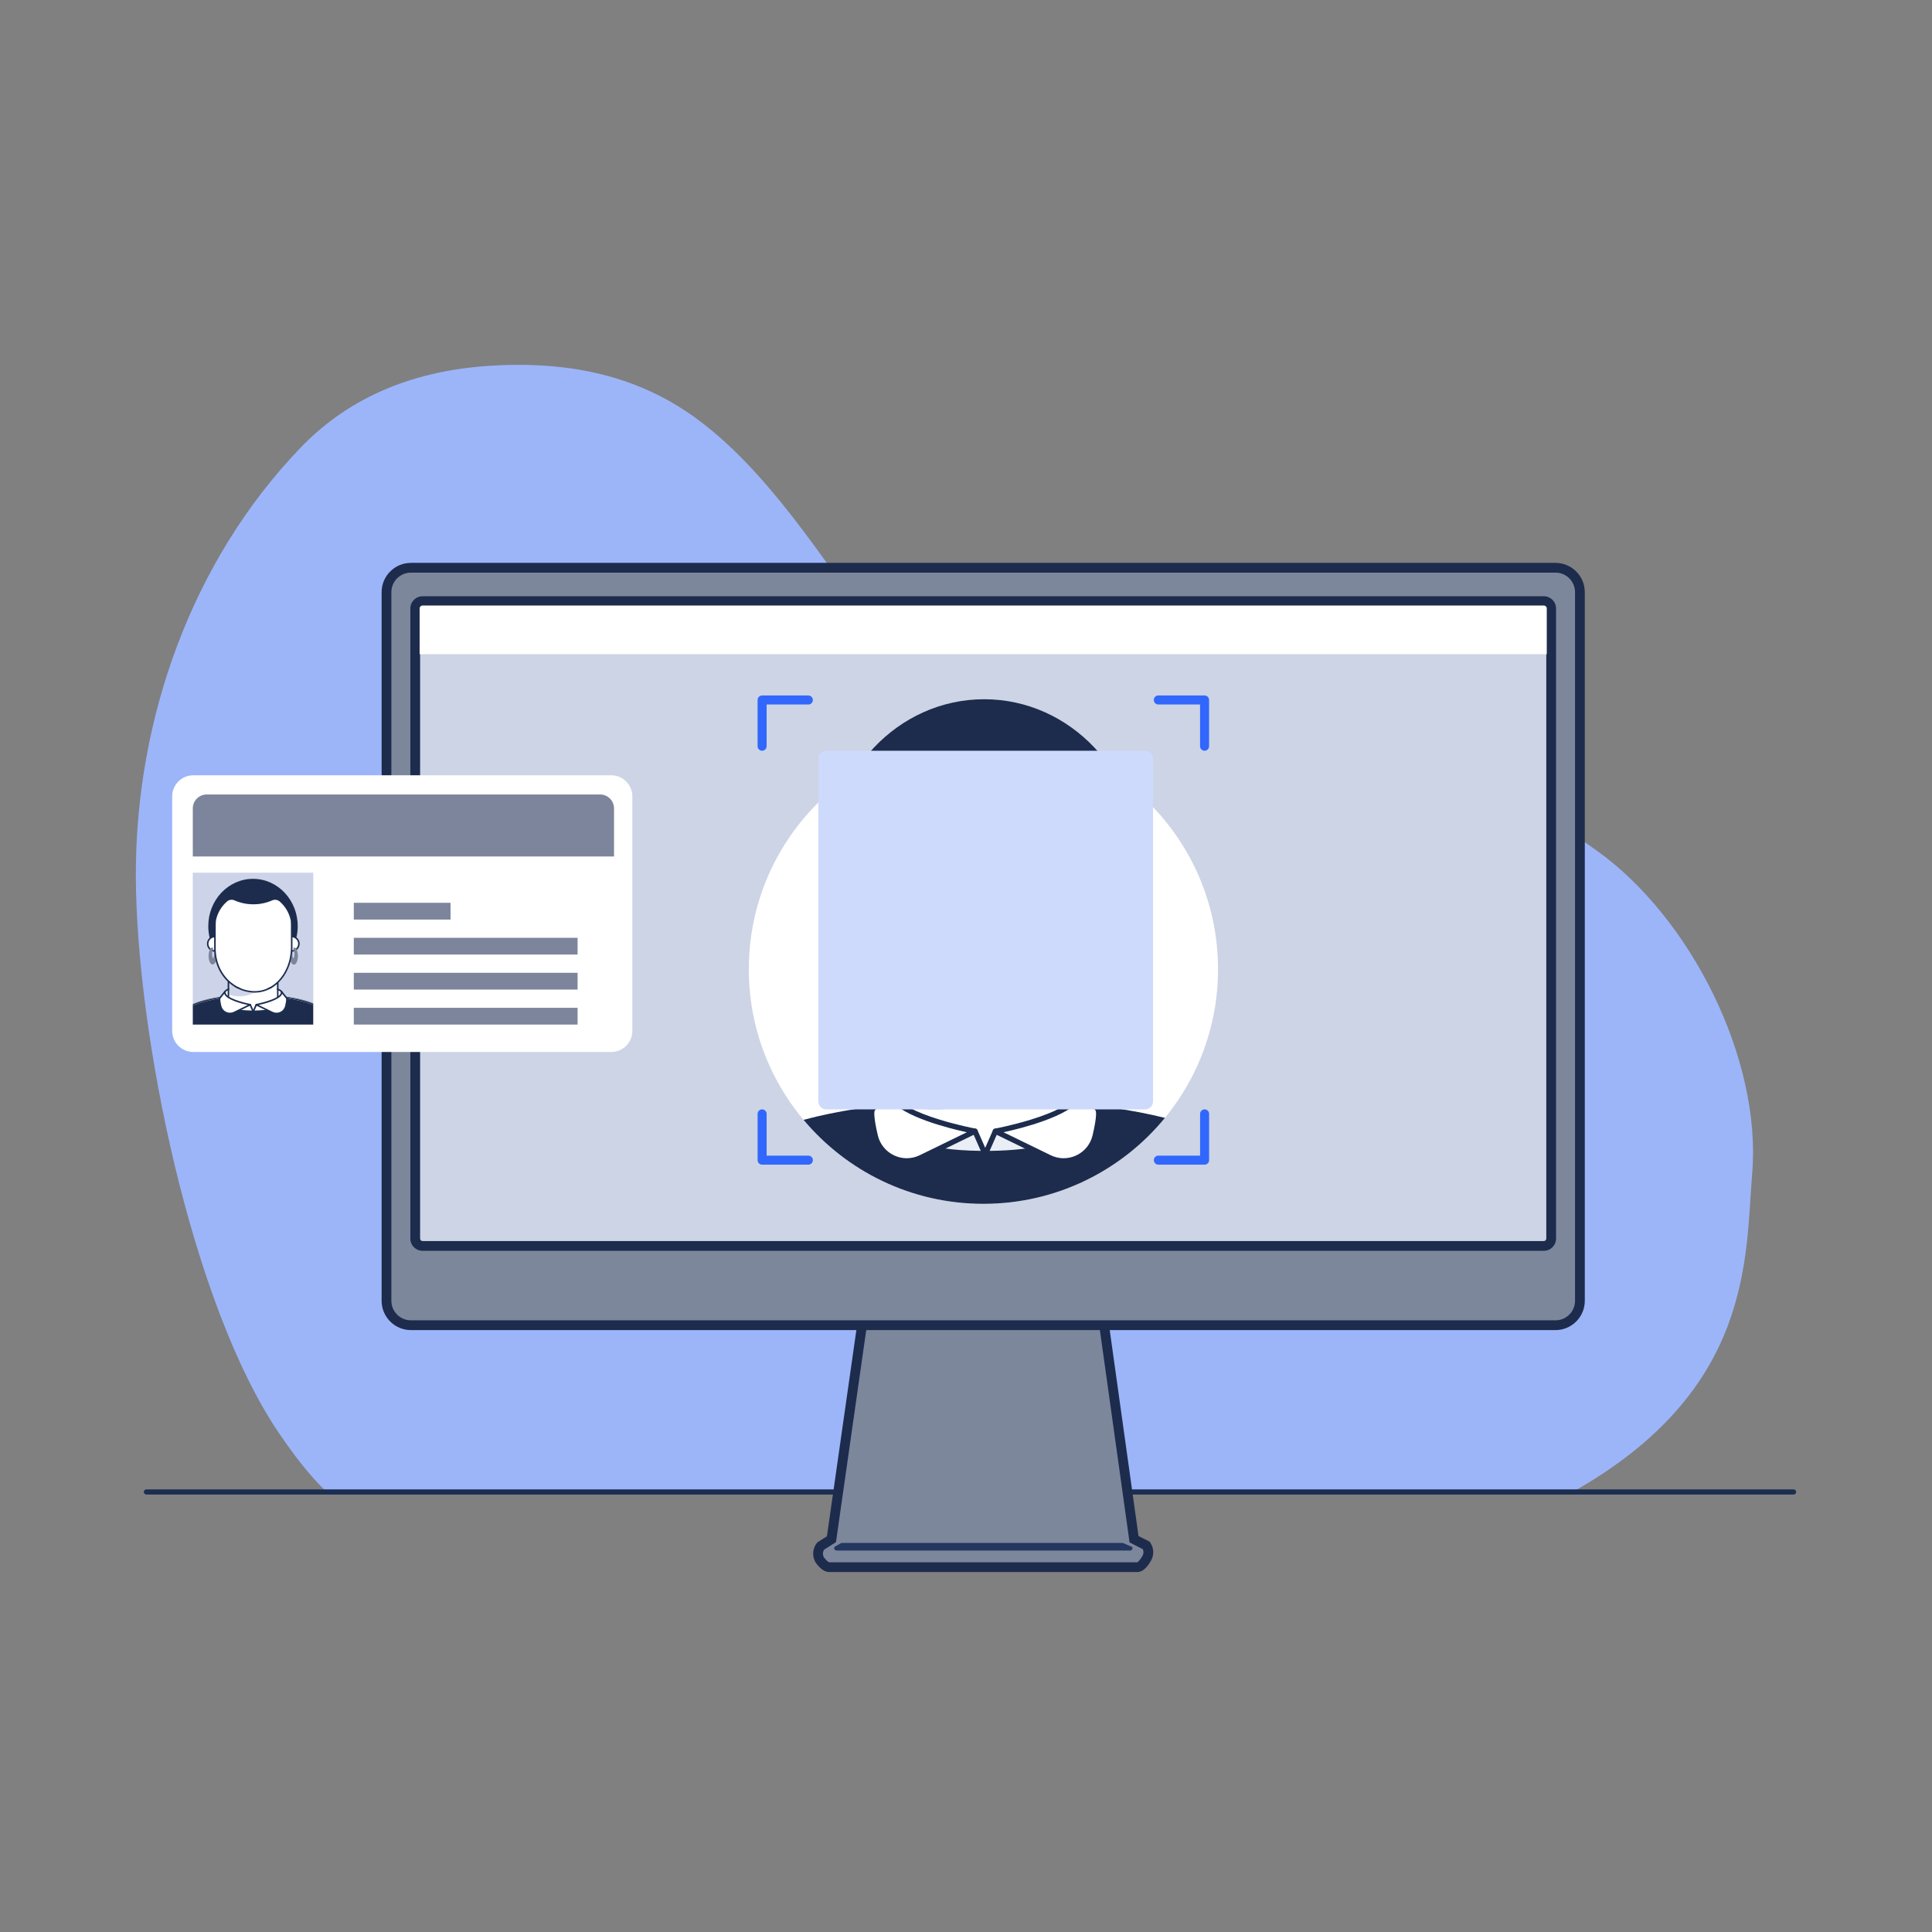 <svg width="364" height="364" viewBox="0 0 364 364" fill="none" xmlns="http://www.w3.org/2000/svg">
<rect x="0" y="0" width="364" height="364" fill="#808080" stroke="none"/>
<path d="M52.585 270.044C35.978 245.613 25.662 194.505 25.594 164.981C25.526 135.457 36.158 105.611 56.652 84.323C66.212 74.391 78.522 69.799 92.293 68.913C105.035 68.094 117.335 69.987 128.142 76.774C155.671 94.069 171.408 141.695 200.76 155.691C218.008 163.918 237.103 149.583 256.179 148.347C269.605 147.479 281.35 146.288 300.899 160.302C318.534 172.944 331.934 199.512 330.122 221.105C328.804 236.788 330.474 261.915 296.209 281.143H61.587C58.176 277.859 55.254 273.967 52.587 270.042L52.585 270.044Z" fill="#9CB5F9"/>
<path d="M337.918 281.584H27.585C27.314 281.584 27.096 281.364 27.096 281.095C27.096 280.826 27.316 280.606 27.585 280.606H337.916C338.187 280.606 338.405 280.826 338.405 281.095C338.405 281.364 338.185 281.584 337.916 281.584H337.918Z" fill="#1B2E51"/>
<path d="M215.972 291.175L213.658 289.994L204.186 222.233H166.321L156.648 289.994L154.627 291.28C153.962 292.114 153.946 293.304 154.618 294.133C155.099 294.726 155.683 295.263 156.22 295.263H214.283C214.924 295.263 215.572 294.41 216.037 293.615C216.481 292.855 216.46 291.909 215.971 291.175H215.972Z" fill="#7D879C"/>
<path d="M214.288 296.184H156.224C155.468 296.184 154.711 295.703 153.907 294.713C152.975 293.562 152.977 291.877 153.911 290.705L154.006 290.586L155.798 289.446L165.523 221.314H204.987L214.502 289.393L216.604 290.466L216.737 290.667C217.423 291.699 217.459 293.005 216.832 294.08C216.005 295.496 215.171 296.184 214.284 296.184H214.288ZM155.27 291.962C154.95 292.453 154.971 293.103 155.335 293.553C155.834 294.167 156.15 294.332 156.232 294.343H214.263C214.375 294.3 214.737 294.019 215.245 293.151C215.478 292.751 215.499 292.277 215.311 291.871L212.815 290.597L203.389 223.155H167.121L157.502 290.546L155.27 291.964V291.962Z" fill="#1D2C4D"/>
<path d="M157.254 291.418L158.535 290.692H211.53L213.312 291.456C213.486 291.754 213.27 292.129 212.925 292.129H157.614C157.248 292.129 157.038 291.714 157.252 291.418H157.254Z" fill="#243760"/>
<path d="M293.069 106.967H77.418C74.877 106.967 72.818 109.026 72.818 111.566V245.078C72.818 247.618 74.877 249.677 77.418 249.677H293.069C295.609 249.677 297.668 247.618 297.668 245.078V111.566C297.668 109.026 295.609 106.967 293.069 106.967Z" fill="#7D879C"/>
<path d="M293.066 250.597H77.417C74.374 250.597 71.898 248.121 71.898 245.078V111.568C71.898 108.525 74.374 106.049 77.417 106.049H293.066C296.109 106.049 298.585 108.525 298.585 111.568V245.078C298.585 248.121 296.109 250.597 293.066 250.597ZM77.417 107.886C75.389 107.886 73.737 109.537 73.737 111.566V245.076C73.737 247.105 75.389 248.756 77.417 248.756H293.066C295.095 248.756 296.746 247.105 296.746 245.076V111.566C296.746 109.537 295.095 107.886 293.066 107.886H77.417Z" fill="#1D2C4D"/>
<path d="M290.871 113.259H79.613C78.85 113.259 78.232 113.877 78.232 114.639V233.358C78.232 234.12 78.85 234.738 79.613 234.738H290.871C291.633 234.738 292.251 234.12 292.251 233.358V114.639C292.251 113.877 291.633 113.259 290.871 113.259Z" fill="#CCD4E5"/>
<path d="M290.871 235.658H79.612C78.344 235.658 77.312 234.626 77.312 233.358V114.637C77.312 113.369 78.344 112.338 79.612 112.338H290.871C292.139 112.338 293.17 113.369 293.17 114.637V233.358C293.17 234.626 292.139 235.658 290.871 235.658ZM79.612 114.178C79.358 114.178 79.151 114.385 79.151 114.639V233.36C79.151 233.614 79.358 233.821 79.612 233.821H290.871C291.125 233.821 291.331 233.614 291.331 233.36V114.639C291.331 114.385 291.125 114.178 290.871 114.178H79.612Z" fill="#1D2C4D"/>
<path d="M185.281 226.81C209.693 226.81 229.483 207.02 229.483 182.609C229.483 158.197 209.693 138.407 185.281 138.407C160.87 138.407 141.08 158.197 141.08 182.609C141.08 207.02 160.87 226.81 185.281 226.81Z" fill="white"/>
<path d="M185.283 226.808C199.063 226.808 211.371 220.501 219.478 210.616C213.413 209.101 206.878 208.229 200.726 207.751C200.703 207.751 200.682 207.747 200.66 207.745C199.691 207.67 198.732 207.605 197.786 207.548C197.676 207.543 197.566 207.535 197.458 207.529C197.116 207.51 196.777 207.491 196.438 207.474C196.301 207.467 196.165 207.461 196.03 207.453C195.662 207.434 195.294 207.417 194.93 207.402C194.79 207.397 194.652 207.391 194.513 207.385C194.176 207.372 193.842 207.359 193.509 207.347C193.325 207.342 193.141 207.334 192.959 207.328C192.726 207.321 192.496 207.313 192.267 207.307C192.075 207.302 191.884 207.296 191.694 207.292C191.446 207.287 191.199 207.281 190.955 207.275C190.697 207.269 190.439 207.264 190.185 207.26C189.929 207.256 189.673 207.251 189.421 207.247C189.245 207.245 189.072 207.243 188.898 207.241C188.672 207.239 188.45 207.237 188.229 207.235C188.075 207.235 187.922 207.233 187.77 207.232C187.442 207.232 187.116 207.228 186.795 207.228C186.765 207.228 186.733 207.228 186.703 207.228H186.132H185.647H185.561C185.531 207.228 185.499 207.228 185.468 207.228C185.148 207.228 184.824 207.228 184.494 207.232C184.342 207.232 184.189 207.233 184.035 207.235C183.813 207.235 183.591 207.239 183.366 207.241C183.191 207.243 183.019 207.245 182.843 207.247C182.59 207.251 182.335 207.254 182.079 207.26C181.825 207.264 181.569 207.269 181.309 207.275C181.064 207.281 180.818 207.287 180.57 207.292C180.38 207.298 180.188 207.302 179.999 207.307C179.769 207.313 179.538 207.321 179.307 207.328C179.123 207.334 178.941 207.34 178.757 207.347C178.425 207.359 178.09 207.372 177.752 207.385C177.614 207.391 177.474 207.397 177.333 207.402C176.969 207.417 176.603 207.434 176.234 207.453C176.099 207.461 175.963 207.467 175.826 207.474C175.489 207.491 175.149 207.51 174.806 207.529C174.696 207.535 174.588 207.543 174.478 207.548C173.532 207.605 172.573 207.67 171.604 207.745C171.581 207.745 171.561 207.749 171.538 207.751C164.91 208.265 157.844 209.245 151.395 210.985C159.503 220.658 171.672 226.808 185.281 226.808H185.283Z" fill="#1D2C4D"/>
<path d="M185.688 202.016C185.688 202.016 169.405 201.408 167.739 204.858L164.646 211.097H206.732L203.483 204.839C201.714 201.658 185.69 202.016 185.69 202.016H185.688Z" fill="#AFB8CC"/>
<path d="M206.73 211.594H164.644C164.472 211.594 164.311 211.505 164.22 211.359C164.129 211.213 164.119 211.029 164.197 210.873L167.289 204.634C168.074 203.011 171.35 202.031 177.303 201.645C181.428 201.375 185.413 201.506 185.688 201.516C185.961 201.51 189.88 201.438 193.954 201.736C199.823 202.162 203.082 203.099 203.915 204.594C203.917 204.598 203.919 204.602 203.922 204.608L207.172 210.866C207.251 211.021 207.246 211.205 207.155 211.355C207.064 211.505 206.903 211.596 206.728 211.596L206.73 211.594ZM165.45 210.597H205.909L203.043 205.074C202.152 203.497 196.345 202.909 193.886 202.731C189.73 202.428 185.739 202.513 185.7 202.515C185.69 202.515 185.681 202.515 185.669 202.515C185.629 202.515 181.569 202.367 177.364 202.642C170.176 203.112 168.529 204.367 168.188 205.074L165.45 210.597Z" fill="#1D2C4D"/>
<path d="M169.291 180.51V215.041C172.544 216.718 178.579 217.846 185.489 217.846C192.399 217.846 198.434 216.718 201.687 215.039V180.508H169.289L169.291 180.51Z" fill="white"/>
<path d="M185.051 205.37C181.747 205.3 178.367 204.809 175.292 203.556C172.831 202.553 170.56 201.006 169.081 198.803C169.001 201.751 169.326 204.693 169.293 207.641C171.646 208.464 173.538 208.906 176.12 208.906C180.575 208.906 184.765 207.592 188.424 205.279C187.302 205.366 186.178 205.395 185.053 205.372L185.051 205.37Z" fill="#CFD5E9"/>
<path d="M176.12 209.05C173.428 209.05 171.492 208.562 169.244 207.778L169.143 207.743V207.637C169.16 206.261 169.096 204.86 169.033 203.506C168.963 201.965 168.889 200.371 168.933 198.797L168.946 198.338L169.202 198.719C170.527 200.695 172.653 202.319 175.347 203.419C178.092 204.538 181.358 205.146 185.055 205.224C186.181 205.249 187.311 205.216 188.413 205.131L189.002 205.085L188.502 205.402C184.725 207.789 180.444 209.052 176.12 209.052V209.05ZM169.439 207.535C171.617 208.289 173.508 208.756 176.118 208.756C180.196 208.756 184.234 207.62 187.836 205.465C186.915 205.52 185.98 205.537 185.046 205.518C181.313 205.438 178.01 204.824 175.233 203.692C172.653 202.64 170.582 201.112 169.215 199.254C169.196 200.67 169.261 202.103 169.325 203.495C169.386 204.818 169.449 206.187 169.437 207.537L169.439 207.535Z" fill="#CCD4E5"/>
<path d="M185.492 218.343C178.68 218.343 172.539 217.274 169.066 215.48C168.901 215.395 168.797 215.226 168.797 215.041V180.51C168.797 180.237 169.019 180.015 169.292 180.015H201.69C201.963 180.015 202.184 180.237 202.184 180.51V215.041C202.184 215.226 202.08 215.395 201.915 215.48C198.44 217.272 192.301 218.343 185.49 218.343H185.492ZM169.788 214.733C173.136 216.352 179.105 217.352 185.492 217.352C191.879 217.352 197.847 216.352 201.195 214.733V181.005H169.788V214.733Z" fill="#1D2C4D"/>
<path d="M159.792 177.103C159.792 177.103 159.792 177.112 159.792 177.118C159.798 177.327 159.792 177.545 159.764 177.757C159.764 177.763 159.764 177.768 159.764 177.776C159.764 177.852 159.754 177.928 159.741 178.002C159.726 178.102 159.705 178.201 159.68 178.299C159.663 178.367 159.623 178.407 159.576 178.434C159.574 178.438 159.572 178.441 159.57 178.445C159.777 178.94 159.917 179.873 159.917 180.944C159.917 182.531 159.61 183.818 159.233 183.818C158.855 183.818 158.548 182.531 158.548 180.944C158.548 179.446 158.821 178.22 159.17 178.087C159.295 177.662 159.199 177.181 158.96 176.792C158.946 176.792 158.931 176.788 158.918 176.788C157.456 176.788 156.27 179.308 156.27 182.415C156.27 185.522 157.454 188.042 158.918 188.042C160.382 188.042 161.566 185.522 161.566 182.415C161.566 179.958 160.825 177.871 159.794 177.103H159.792Z" fill="#7D879C"/>
<path d="M211.407 177.103C211.407 177.103 211.407 177.112 211.407 177.118C211.402 177.327 211.407 177.545 211.436 177.757C211.436 177.763 211.436 177.768 211.436 177.776C211.436 177.852 211.445 177.928 211.459 178.002C211.474 178.102 211.495 178.201 211.519 178.299C211.536 178.367 211.576 178.407 211.623 178.434C211.625 178.438 211.627 178.441 211.629 178.445C211.422 178.94 211.282 179.873 211.282 180.944C211.282 182.531 211.589 183.818 211.967 183.818C212.344 183.818 212.651 182.531 212.651 180.944C212.651 179.446 212.378 178.22 212.029 178.087C211.904 177.662 212.001 177.181 212.24 176.792C212.253 176.792 212.268 176.788 212.281 176.788C213.743 176.788 214.93 179.308 214.93 182.415C214.93 185.522 213.745 188.042 212.281 188.042C210.818 188.042 209.633 185.522 209.633 182.415C209.633 179.958 210.374 177.871 211.405 177.103H211.407Z" fill="#7D879C"/>
<path d="M185.425 193.868C201.641 193.868 214.786 179.96 214.786 162.805C214.786 145.649 201.641 131.741 185.425 131.741C169.21 131.741 156.064 145.649 156.064 162.805C156.064 179.96 169.21 193.868 185.425 193.868Z" fill="#1D2C4D"/>
<path d="M160.43 179.137C163.058 179.137 165.189 177.007 165.189 174.379C165.189 171.751 163.058 169.62 160.43 169.62C157.802 169.62 155.672 171.751 155.672 174.379C155.672 177.007 157.802 179.137 160.43 179.137Z" fill="white"/>
<path d="M160.431 179.632C157.534 179.632 155.176 177.275 155.176 174.377C155.176 171.478 157.532 169.122 160.431 169.122C163.33 169.122 165.686 171.478 165.686 174.377C165.686 177.275 163.33 179.632 160.431 179.632ZM160.431 170.115C158.08 170.115 156.167 172.028 156.167 174.379C156.167 176.729 158.08 178.642 160.431 178.642C162.782 178.642 164.695 176.729 164.695 174.379C164.695 172.028 162.782 170.115 160.431 170.115Z" fill="#1D2C4D"/>
<path d="M210.839 179.137C213.467 179.137 215.597 177.007 215.597 174.379C215.597 171.751 213.467 169.62 210.839 169.62C208.211 169.62 206.08 171.751 206.08 174.379C206.08 177.007 208.211 179.137 210.839 179.137Z" fill="white"/>
<path d="M210.839 179.632C207.942 179.632 205.584 177.275 205.584 174.377C205.584 171.478 207.94 169.122 210.839 169.122C213.738 169.122 216.094 171.478 216.094 174.377C216.094 177.275 213.738 179.632 210.839 179.632ZM210.839 170.115C208.488 170.115 206.576 172.028 206.576 174.379C206.576 176.729 208.488 178.642 210.839 178.642C213.19 178.642 215.103 176.729 215.103 174.379C215.103 172.028 213.19 170.115 210.839 170.115Z" fill="#1D2C4D"/>
<path d="M185.635 136.638C171.716 136.638 160.432 147.922 160.432 161.842V177.594C160.432 193.254 171.729 205.366 185.635 205.948C199.209 206.517 210.252 194.217 210.838 177.594V174.443V168.141V161.84C210.838 147.92 199.554 136.636 185.635 136.636V136.638Z" fill="white"/>
<path d="M186.555 206.464C186.242 206.464 185.929 206.458 185.615 206.445C178.693 206.155 172.241 203.07 167.451 197.758C162.605 192.385 159.936 185.225 159.936 177.594V161.842C159.936 147.67 171.464 136.142 185.635 136.142C199.807 136.142 211.335 147.67 211.335 161.842V177.594C211.015 186.696 207.511 194.979 201.727 200.333C197.382 204.354 192.155 206.462 186.557 206.462L186.555 206.464ZM185.635 137.133C172.012 137.133 160.927 148.218 160.927 161.842V177.594C160.927 184.978 163.505 191.904 168.186 197.093C172.797 202.206 179.002 205.175 185.656 205.453C191.34 205.692 196.664 203.669 201.054 199.607C206.647 194.429 210.033 186.4 210.346 177.577V161.842C210.346 148.218 199.261 137.133 185.637 137.133H185.635Z" fill="#1D2C4D"/>
<path d="M211.416 164.234C211.611 162.755 211.899 161.301 212.284 159.874V159.559C212.284 144.593 199.946 132.509 184.887 132.921C170.388 133.319 159.015 145.566 158.988 160.063C159.041 160.245 159.098 160.425 159.149 160.609C159.312 161.824 159.476 163.04 159.639 164.255C159.809 164.234 159.98 164.219 160.156 164.219C160.281 164.219 160.403 164.227 160.403 164.219C160.403 162.606 160.672 161.049 160.95 159.559C161.934 154.298 164.577 149.854 168.346 146.578C169.683 145.416 171.592 145.124 173.215 145.837C177.018 147.507 181.215 148.442 185.634 148.442C190.053 148.442 194.251 147.507 198.054 145.837C199.675 145.124 201.584 145.416 202.922 146.578C206.691 149.852 209.334 154.296 210.316 159.557C210.595 161.047 210.864 162.602 210.864 164.217C210.864 164.225 210.987 164.217 211.112 164.217C211.215 164.217 211.315 164.223 211.414 164.23L211.416 164.234Z" fill="#1D2C4D"/>
<path d="M158.648 179.452C158.758 178.695 158.949 178.168 159.169 178.085C159.294 177.66 159.197 177.179 158.959 176.79C158.945 176.79 158.93 176.786 158.917 176.786C158.02 176.786 157.228 177.736 156.748 179.186C157.353 179.408 158.003 179.497 158.648 179.452Z" fill="#7D879C"/>
<path d="M212.553 179.452C212.443 178.695 212.251 178.168 212.031 178.085C211.906 177.66 212.003 177.179 212.242 176.79C212.255 176.79 212.27 176.786 212.284 176.786C213.18 176.786 213.973 177.736 214.452 179.186C213.848 179.408 213.197 179.497 212.553 179.452Z" fill="#7D879C"/>
<path d="M185.622 186.62C184.172 186.62 182.786 185.998 181.821 184.916C181.639 184.711 181.656 184.398 181.861 184.216C182.066 184.034 182.379 184.051 182.561 184.256C183.338 185.128 184.455 185.629 185.622 185.629C186.79 185.629 187.909 185.126 188.686 184.252C188.868 184.047 189.181 184.03 189.386 184.21C189.59 184.392 189.609 184.705 189.427 184.91C188.462 185.996 187.075 186.618 185.622 186.618V186.62Z" fill="#1D2C4D"/>
<path d="M186.656 173.381C186.265 173.381 185.883 173.224 185.602 172.949C185.319 172.671 185.162 172.295 185.162 171.891V162.793C185.162 162.516 185.386 162.295 185.663 162.295C185.939 162.295 186.163 162.518 186.163 162.793V171.891C186.163 172.062 186.241 172.174 186.305 172.236C186.402 172.331 186.535 172.384 186.666 172.382C186.939 172.38 187.168 172.598 187.174 172.873C187.177 173.15 186.957 173.376 186.683 173.381C186.675 173.381 186.667 173.381 186.66 173.381H186.656Z" fill="#1D2C4D"/>
<path d="M175.211 167.254C176.131 167.254 176.876 166.509 176.876 165.59C176.876 164.67 176.131 163.925 175.211 163.925C174.292 163.925 173.547 164.67 173.547 165.59C173.547 166.509 174.292 167.254 175.211 167.254Z" fill="#1D2C4D"/>
<path d="M196.836 167.254C197.756 167.254 198.501 166.509 198.501 165.59C198.501 164.67 197.756 163.925 196.836 163.925C195.917 163.925 195.172 164.67 195.172 165.59C195.172 166.509 195.917 167.254 196.836 167.254Z" fill="#1D2C4D"/>
<path d="M168.907 162.92C168.689 162.92 168.473 162.833 168.312 162.662C168.003 162.333 168.018 161.817 168.348 161.506C170.359 159.614 174.009 158.446 176.835 158.789C177.283 158.844 177.603 159.252 177.548 159.699C177.493 160.147 177.088 160.467 176.638 160.412C174.043 160.097 170.896 161.352 169.466 162.697C169.309 162.844 169.108 162.918 168.907 162.918V162.92Z" fill="#1D2C4D"/>
<path d="M202.417 162.92C202.216 162.92 202.015 162.846 201.858 162.698C200.428 161.354 197.281 160.099 194.686 160.414C194.238 160.469 193.831 160.148 193.776 159.701C193.721 159.253 194.041 158.846 194.489 158.791C197.317 158.448 200.967 159.615 202.976 161.507C203.306 161.817 203.321 162.334 203.012 162.664C202.851 162.835 202.635 162.922 202.417 162.922V162.92Z" fill="#1D2C4D"/>
<path d="M174.4 172.762C176.163 172.762 177.592 172.086 177.592 171.252C177.592 170.419 176.163 169.743 174.4 169.743C172.636 169.743 171.207 170.419 171.207 171.252C171.207 172.086 172.636 172.762 174.4 172.762Z" fill="#EAEEF6"/>
<path d="M197.667 172.762C199.43 172.762 200.86 172.086 200.86 171.252C200.86 170.419 199.43 169.743 197.667 169.743C195.904 169.743 194.475 170.419 194.475 171.252C194.475 172.086 195.904 172.762 197.667 172.762Z" fill="#EAEEF6"/>
<path d="M185.55 217.334L183.7 213.131L171.754 215.397C171.754 215.397 175.62 217.334 185.548 217.334H185.55Z" fill="#EAEEF6"/>
<path d="M185.549 217.833C175.617 217.833 171.693 215.924 171.531 215.842C171.34 215.746 171.232 215.539 171.26 215.327C171.291 215.114 171.452 214.946 171.662 214.906L183.608 212.64C183.835 212.597 184.065 212.716 184.158 212.93L186.008 217.134C186.076 217.287 186.061 217.465 185.97 217.607C185.877 217.748 185.72 217.833 185.553 217.833H185.549ZM173.683 215.537C175.577 216.066 179.136 216.771 184.781 216.83L183.401 213.693L173.683 215.535V215.537Z" fill="#1D2C4D"/>
<path d="M167.639 204.869C167.639 204.869 165.461 207.717 164.441 208.9C163.988 209.425 164.335 211.615 164.899 214.011C165.796 217.816 169.986 219.812 173.499 218.1L183.699 213.129C183.699 213.129 166.604 209.941 167.639 204.867V204.869Z" fill="white"/>
<path d="M170.834 219.217C169.871 219.217 168.91 219.005 168.011 218.578C166.189 217.714 164.877 216.091 164.415 214.125C163.442 210.001 163.692 209.006 164.064 208.574C165.063 207.415 167.222 204.593 167.245 204.564C167.387 204.38 167.637 204.318 167.848 204.412C168.06 204.509 168.176 204.739 168.13 204.966C168.03 205.463 168.146 205.952 168.489 206.462C169.518 207.99 172.474 209.541 177.037 210.947C180.542 212.026 183.76 212.633 183.792 212.638C184.004 212.678 184.165 212.849 184.196 213.061C184.224 213.275 184.114 213.482 183.919 213.577L173.719 218.548C172.804 218.993 171.82 219.217 170.834 219.217ZM167.243 206.198C166.513 207.139 165.453 208.488 164.816 209.226C164.777 209.281 164.443 209.908 165.383 213.895C165.776 215.564 166.889 216.942 168.437 217.676C169.981 218.408 171.746 218.398 173.279 217.651L182.161 213.323C178.656 212.555 169.897 210.348 167.658 207.021C167.476 206.75 167.338 206.475 167.243 206.198Z" fill="#1D2C4D"/>
<path d="M185.688 217.334L187.538 213.131L199.483 215.397C199.483 215.397 195.618 217.334 185.689 217.334H185.688Z" fill="#EAEEF6"/>
<path d="M185.687 217.833C185.519 217.833 185.361 217.748 185.27 217.607C185.177 217.467 185.164 217.289 185.232 217.133L187.083 212.93C187.176 212.718 187.405 212.599 187.633 212.64L199.578 214.906C199.789 214.946 199.95 215.114 199.98 215.327C200.01 215.539 199.901 215.746 199.709 215.842C199.546 215.924 195.624 217.833 185.691 217.833H185.687ZM187.834 213.694L186.453 216.832C191.079 216.783 194.255 216.301 196.135 215.894C196.687 215.774 197.161 215.655 197.561 215.541L187.834 213.696V213.694Z" fill="#1D2C4D"/>
<path d="M203.597 204.869C203.597 204.869 205.775 207.717 206.795 208.9C207.248 209.425 206.901 211.615 206.336 214.011C205.439 217.816 201.25 219.812 197.737 218.1L187.537 213.129C187.537 213.129 204.632 209.941 203.597 204.867V204.869Z" fill="white"/>
<path d="M200.403 219.217C199.417 219.217 198.434 218.993 197.518 218.548L187.318 213.577C187.125 213.482 187.013 213.275 187.041 213.061C187.07 212.847 187.233 212.676 187.445 212.638C187.478 212.633 190.704 212.026 194.21 210.945C198.769 209.541 201.721 207.99 202.75 206.464C203.094 205.954 203.211 205.465 203.109 204.968C203.061 204.74 203.179 204.511 203.391 204.414C203.603 204.318 203.854 204.38 203.994 204.566C204.015 204.594 206.176 207.417 207.175 208.576C207.547 209.008 207.795 210.003 206.824 214.127C206.362 216.093 205.05 217.715 203.228 218.58C202.329 219.006 201.366 219.219 200.405 219.219L200.403 219.217ZM189.074 213.323L197.956 217.651C199.491 218.4 201.256 218.407 202.798 217.676C204.345 216.942 205.458 215.564 205.85 213.895C206.79 209.906 206.455 209.281 206.413 209.222C205.78 208.486 204.718 207.137 203.99 206.196C203.895 206.473 203.757 206.748 203.575 207.019C201.336 210.346 192.577 212.553 189.072 213.321L189.074 213.323Z" fill="#1D2C4D"/>
<g style="mix-blend-mode:multiply">
<g style="mix-blend-mode:multiply">
<path d="M215.72 209.017H155.706C154.864 209.017 154.184 208.335 154.184 207.495V142.965C154.184 142.123 154.866 141.442 155.706 141.442H215.72C216.562 141.442 217.243 142.125 217.243 142.965V207.495C217.243 208.337 216.56 209.017 215.72 209.017Z" fill="#CEDAFC"/>
</g>
</g>
<path d="M80.071 113.259H290.41C291.426 113.259 292.249 114.084 292.249 115.098V122.859C292.249 123.077 292.071 123.256 291.853 123.256H78.629C78.411 123.256 78.232 123.077 78.232 122.859V115.098C78.232 114.082 79.057 113.259 80.071 113.259Z" fill="white"/>
<path d="M290.869 235.567H79.611C78.394 235.567 77.402 234.577 77.402 233.358V114.637C77.402 113.42 78.392 112.429 79.611 112.429H290.869C292.086 112.429 293.078 113.418 293.078 114.637V233.358C293.078 234.575 292.088 235.567 290.869 235.567ZM79.611 114.086C79.308 114.086 79.059 114.334 79.059 114.637V233.358C79.059 233.661 79.308 233.91 79.611 233.91H290.869C291.173 233.91 291.421 233.661 291.421 233.358V114.637C291.421 114.334 291.173 114.086 290.869 114.086H79.611Z" fill="#1D2C4D"/>
<path d="M115.159 146.068H36.421C34.223 146.068 32.441 147.85 32.441 150.048V194.22C32.441 196.418 34.223 198.2 36.421 198.2H115.159C117.356 198.2 119.138 196.418 119.138 194.22V150.048C119.138 147.85 117.356 146.068 115.159 146.068Z" fill="white"/>
<path d="M38.948 149.685H113.062C114.51 149.685 115.686 150.861 115.686 152.309V161.366H36.324V152.309C36.324 150.861 37.5 149.685 38.948 149.685Z" fill="#7D859C"/>
<path d="M108.822 176.688H66.66V179.844H108.822V176.688Z" fill="#7D859C"/>
<path d="M108.822 183.283H66.66V186.44H108.822V183.283Z" fill="#7D859C"/>
<path d="M84.881 170.094H66.66V173.251H84.881V170.094Z" fill="#7D859C"/>
<path d="M108.822 189.877H66.66V193.034H108.822V189.877Z" fill="#7D859C"/>
<path d="M62.639 192.77C62.658 192.757 62.677 192.742 62.696 192.727C62.677 192.74 62.658 192.755 62.639 192.768V192.77Z" fill="#1B2E51"/>
<path d="M62.72 192.71C62.712 192.715 62.703 192.723 62.695 192.728C62.703 192.723 62.712 192.717 62.72 192.71Z" fill="#1B2E51"/>
<path d="M38.12 188.524C41.267 187.6 45.06 187.407 47.688 187.407H47.83H47.972C50.602 187.407 54.395 187.6 57.541 188.524C57.541 188.524 57.544 188.524 57.546 188.524C58.06 188.671 58.551 188.842 59.015 189.032V164.422H36.324V189.17C36.882 188.924 37.481 188.707 38.114 188.525C38.114 188.525 38.118 188.525 38.12 188.525V188.524Z" fill="#CDD3E8"/>
<path d="M48.12 187.733L47.923 187.704C47.893 187.704 47.86 187.704 47.83 187.704C47.8 187.704 47.767 187.704 47.737 187.704L47.54 187.733V187.704C41.619 187.742 38.266 188.647 36.461 189.432C36.455 189.433 36.449 189.435 36.446 189.439C36.434 189.445 36.423 189.449 36.411 189.454C36.381 189.468 36.355 189.481 36.324 189.494V193.034H59.015V189.354C57.171 188.588 53.846 187.741 48.12 187.704V187.733Z" fill="#1D2C4D"/>
<path d="M47.69 187.555C47.703 187.555 47.716 187.555 47.73 187.555H47.731C47.766 187.555 47.798 187.555 47.832 187.555C47.866 187.555 47.898 187.555 47.932 187.555H47.934C47.948 187.555 47.961 187.555 47.974 187.555C51.898 187.555 56.092 187.915 59.017 189.104V189.032C58.553 188.842 58.06 188.673 57.548 188.523C57.548 188.523 57.544 188.523 57.542 188.523C54.395 187.6 50.602 187.407 47.974 187.407H47.832H47.69C45.06 187.407 41.267 187.6 38.121 188.523C38.121 188.523 38.118 188.523 38.116 188.523C37.483 188.707 36.883 188.924 36.326 189.168V189.236C39.261 187.94 43.619 187.553 47.69 187.553V187.555Z" fill="#1B2E51"/>
<path d="M47.972 187.555C47.959 187.555 47.946 187.555 47.932 187.555H47.931C47.896 187.555 47.864 187.555 47.83 187.555C47.796 187.555 47.764 187.555 47.73 187.555H47.728C47.714 187.555 47.701 187.555 47.688 187.555C43.617 187.555 39.259 187.941 36.324 189.238V189.494C36.353 189.481 36.381 189.468 36.411 189.454C36.423 189.449 36.434 189.445 36.446 189.439C36.451 189.437 36.457 189.435 36.461 189.432C38.266 188.645 41.619 187.742 47.54 187.704V187.733L47.737 187.704C47.767 187.704 47.8 187.704 47.83 187.704C47.86 187.704 47.893 187.704 47.923 187.704L48.12 187.733V187.704C53.846 187.742 57.171 188.588 59.015 189.354V189.104C56.09 187.915 51.897 187.555 47.972 187.555Z" fill="#1B2E51"/>
<path d="M47.729 185.993C47.729 185.993 42.893 185.812 42.398 186.836L41.48 188.688H53.98L53.015 186.831C52.49 185.886 47.731 185.993 47.731 185.993H47.729Z" fill="white"/>
<path d="M53.981 188.836H41.482C41.43 188.836 41.383 188.81 41.356 188.766C41.33 188.723 41.326 188.668 41.349 188.622L42.267 186.77C42.5 186.288 43.472 185.996 45.241 185.883C46.466 185.803 47.649 185.841 47.732 185.845C47.814 185.845 48.978 185.822 50.187 185.909C51.931 186.036 52.898 186.313 53.145 186.758C53.145 186.758 53.145 186.76 53.147 186.762L54.112 188.62C54.136 188.666 54.134 188.721 54.106 188.766C54.079 188.81 54.03 188.838 53.979 188.838L53.981 188.836ZM41.721 188.541H53.736L52.885 186.901C52.621 186.432 50.896 186.258 50.166 186.205C48.932 186.116 47.747 186.14 47.736 186.14C47.732 186.14 47.73 186.14 47.727 186.14C47.715 186.14 46.509 186.097 45.26 186.178C43.125 186.319 42.636 186.69 42.536 186.901L41.722 188.541H41.721Z" fill="#1B2E51"/>
<path d="M47.992 187.018C47.971 187.018 47.95 187.018 47.931 187.018C47.032 187.469 46.043 187.718 45.002 187.718C44.314 187.718 43.796 187.608 43.185 187.403V189.638C44.147 190.103 45.859 190.389 47.692 190.389C49.525 190.389 51.237 190.103 52.198 189.638V185.395C51.597 185.921 50.934 186.326 50.223 186.601C49.508 186.878 48.759 187.018 47.993 187.018H47.992Z" fill="white"/>
<path d="M40.356 178.735V176.597C40.051 176.633 39.778 176.781 39.584 177.001C39.393 177.217 39.275 177.501 39.275 177.812C39.275 178.172 39.433 178.498 39.683 178.722C39.687 178.716 39.691 178.713 39.694 178.709C39.698 178.703 39.704 178.699 39.708 178.694C39.715 178.684 39.723 178.677 39.73 178.669C39.734 178.665 39.738 178.661 39.742 178.658C39.749 178.65 39.755 178.644 39.763 178.639C39.766 178.635 39.77 178.631 39.774 178.627C39.782 178.62 39.789 178.614 39.799 178.608C39.802 178.606 39.806 178.603 39.808 178.601C39.818 178.593 39.827 178.587 39.837 178.58C39.839 178.58 39.842 178.576 39.844 178.574C39.854 178.568 39.861 178.563 39.871 178.559C39.873 178.559 39.874 178.557 39.878 178.555C39.888 178.55 39.899 178.544 39.909 178.54C39.91 178.54 39.914 178.538 39.916 178.536C39.928 178.532 39.937 178.527 39.948 178.525H39.952C39.962 178.521 39.973 178.519 39.983 178.517C39.984 178.517 39.986 178.517 39.988 178.517C40 178.515 40.011 178.513 40.022 178.512C40.024 178.512 40.028 178.512 40.03 178.512C40.041 178.512 40.053 178.512 40.066 178.512C40.07 178.512 40.074 178.512 40.077 178.512C40.146 178.623 40.174 178.762 40.138 178.883C40.134 178.883 40.13 178.887 40.127 178.889C40.127 178.889 40.125 178.889 40.123 178.891C40.121 178.891 40.117 178.895 40.115 178.896C40.115 178.896 40.113 178.896 40.111 178.9C40.108 178.902 40.106 178.906 40.104 178.91C40.104 178.91 40.104 178.91 40.102 178.912C40.098 178.915 40.094 178.921 40.091 178.925C40.091 178.925 40.083 178.934 40.081 178.94C40.081 178.94 40.081 178.94 40.081 178.944C40.077 178.95 40.075 178.955 40.072 178.961C40.072 178.961 40.072 178.961 40.072 178.963C40.134 178.987 40.201 179.005 40.269 179.018C40.301 179.023 40.333 179.029 40.365 179.033C40.365 178.997 40.365 178.963 40.364 178.927C40.364 178.864 40.364 178.802 40.364 178.739L40.356 178.735Z" fill="white"/>
<path d="M55.782 176.904C55.598 176.737 55.363 176.627 55.105 176.597V178.739C55.101 178.836 55.097 178.932 55.092 179.027C55.12 179.023 55.149 179.02 55.177 179.016C55.245 179.005 55.314 178.986 55.378 178.963C55.378 178.959 55.374 178.957 55.374 178.953C55.37 178.948 55.369 178.942 55.365 178.936C55.365 178.936 55.365 178.936 55.365 178.932C55.361 178.927 55.357 178.921 55.355 178.917C55.355 178.917 55.348 178.908 55.344 178.904C55.344 178.904 55.344 178.904 55.342 178.902C55.34 178.898 55.336 178.896 55.334 178.893C55.334 178.893 55.333 178.893 55.331 178.889C55.329 178.887 55.325 178.885 55.323 178.883C55.323 178.883 55.321 178.883 55.319 178.881C55.316 178.879 55.312 178.877 55.308 178.876C55.272 178.754 55.3 178.616 55.369 178.504C55.372 178.504 55.376 178.504 55.38 178.504C55.391 178.504 55.403 178.504 55.416 178.504C55.418 178.504 55.422 178.504 55.424 178.504C55.435 178.504 55.446 178.508 55.458 178.51C55.46 178.51 55.462 178.51 55.463 178.51C55.473 178.512 55.484 178.515 55.494 178.517H55.498C55.509 178.521 55.518 178.525 55.53 178.529C55.532 178.529 55.535 178.531 55.537 178.532C55.549 178.536 55.558 178.542 55.568 178.548C55.569 178.548 55.571 178.55 55.575 178.551C55.585 178.557 55.592 178.561 55.602 178.567C55.604 178.567 55.608 178.57 55.609 178.572C55.619 178.578 55.628 178.586 55.638 178.593C55.642 178.595 55.645 178.599 55.647 178.601C55.655 178.606 55.662 178.614 55.672 178.62C55.676 178.623 55.679 178.627 55.683 178.631C55.691 178.637 55.697 178.644 55.704 178.65C55.708 178.654 55.712 178.658 55.715 178.661C55.723 178.669 55.731 178.678 55.738 178.686C55.742 178.692 55.748 178.695 55.752 178.701C55.757 178.707 55.761 178.713 55.767 178.718C55.767 178.72 55.77 178.724 55.772 178.726C56.028 178.502 56.191 178.172 56.191 177.806C56.191 177.44 56.036 177.124 55.788 176.898L55.782 176.904Z" fill="white"/>
<path d="M52.69 169.836C52.307 169.503 51.76 169.419 51.293 169.624C50.203 170.104 48.997 170.371 47.729 170.371C46.461 170.371 45.257 170.104 44.165 169.624C43.7 169.419 43.153 169.503 42.768 169.836C41.74 170.727 41.006 171.922 40.692 173.332C40.656 173.624 40.637 173.918 40.637 174.216V178.735C40.637 178.832 40.637 178.931 40.642 179.027C40.642 179.046 40.642 179.067 40.644 179.086C40.644 179.114 40.646 179.143 40.648 179.169C40.65 179.217 40.654 179.264 40.656 179.312C40.66 179.359 40.661 179.405 40.665 179.452C40.692 179.791 40.739 180.125 40.804 180.453C41.092 181.915 41.748 183.253 42.72 184.33C42.777 184.394 42.836 184.457 42.895 184.518C42.942 184.567 42.989 184.614 43.037 184.662C43.084 184.707 43.132 184.753 43.179 184.798C44.328 185.871 45.75 186.531 47.274 186.694C47.426 186.711 47.579 186.722 47.731 186.728C47.977 186.738 48.224 186.734 48.467 186.713C49.03 186.667 49.581 186.54 50.112 186.336C50.852 186.049 51.536 185.617 52.15 185.05C52.163 185.037 52.177 185.024 52.19 185.012C52.237 184.967 52.285 184.921 52.332 184.874C52.38 184.827 52.427 184.777 52.474 184.728C53.111 184.059 53.633 183.259 54.029 182.341C54.292 181.727 54.492 181.08 54.624 180.406C54.694 180.047 54.747 179.679 54.78 179.306C54.78 179.289 54.783 179.274 54.783 179.257C54.785 179.226 54.789 179.194 54.791 179.164C54.793 179.128 54.797 179.092 54.799 179.054C54.799 179.042 54.799 179.031 54.8 179.022C54.806 178.925 54.812 178.826 54.816 178.73V174.212C54.816 173.918 54.799 173.626 54.763 173.338C54.45 171.924 53.714 170.727 52.687 169.834L52.69 169.836Z" fill="white"/>
<path d="M40.326 179.31C40.342 179.425 40.349 179.556 40.349 179.696C40.349 180.151 40.262 180.521 40.152 180.521C40.042 180.521 39.955 180.151 39.955 179.696C39.955 179.539 39.966 179.393 39.983 179.268C39.983 179.255 39.987 179.243 39.989 179.232C39.996 179.181 40.008 179.133 40.017 179.092C40.031 179.039 40.048 178.993 40.065 178.957C40.065 178.957 40.065 178.957 40.065 178.955C40.069 178.95 40.07 178.944 40.074 178.938C40.074 178.938 40.074 178.938 40.074 178.934C40.078 178.929 40.082 178.923 40.084 178.919C40.084 178.919 40.091 178.91 40.095 178.906C40.095 178.906 40.095 178.906 40.097 178.904C40.099 178.9 40.103 178.898 40.105 178.895C40.105 178.895 40.106 178.895 40.108 178.891C40.11 178.889 40.114 178.887 40.116 178.885C40.116 178.885 40.118 178.885 40.12 178.883C40.123 178.881 40.127 178.879 40.131 178.878C40.167 178.756 40.139 178.618 40.07 178.506C40.067 178.506 40.063 178.506 40.059 178.506C40.048 178.506 40.036 178.506 40.023 178.506C40.021 178.506 40.017 178.506 40.016 178.506C40.004 178.506 39.993 178.51 39.981 178.512C39.979 178.512 39.977 178.512 39.976 178.512C39.966 178.513 39.955 178.517 39.945 178.519H39.941C39.93 178.523 39.921 178.527 39.909 178.531C39.907 178.531 39.904 178.532 39.902 178.534C39.89 178.538 39.881 178.544 39.871 178.55C39.87 178.55 39.868 178.551 39.864 178.553C39.854 178.559 39.847 178.563 39.837 178.568C39.835 178.568 39.832 178.572 39.83 178.574C39.82 178.58 39.811 178.587 39.801 178.595C39.797 178.597 39.794 178.601 39.792 178.603C39.784 178.608 39.777 178.616 39.767 178.622C39.763 178.625 39.76 178.629 39.756 178.633C39.748 178.639 39.742 178.646 39.735 178.652L39.724 178.663C39.724 178.663 39.708 178.68 39.701 178.688C39.697 178.694 39.691 178.697 39.688 178.703C39.684 178.707 39.68 178.713 39.676 178.716C39.676 178.716 39.676 178.718 39.674 178.72C39.667 178.73 39.661 178.737 39.653 178.747C39.65 178.752 39.646 178.758 39.64 178.764C39.634 178.771 39.631 178.777 39.625 178.785C39.621 178.79 39.619 178.794 39.615 178.8C39.608 178.811 39.6 178.824 39.593 178.836C39.593 178.836 39.593 178.836 39.593 178.838C39.591 178.841 39.587 178.845 39.585 178.849C39.576 178.866 39.564 178.883 39.555 178.902C39.555 178.902 39.555 178.902 39.555 178.904C39.549 178.914 39.543 178.925 39.54 178.934C39.54 178.934 39.54 178.938 39.538 178.94C39.534 178.948 39.53 178.955 39.526 178.963C39.521 178.976 39.515 178.987 39.509 179.001C39.509 179.001 39.509 179.005 39.507 179.006C39.492 179.041 39.479 179.075 39.464 179.111C39.464 179.111 39.464 179.111 39.464 179.113C39.456 179.133 39.449 179.156 39.441 179.179C39.441 179.183 39.439 179.185 39.437 179.187C39.35 179.448 39.299 179.769 39.299 180.112C39.299 181.003 39.638 181.727 40.059 181.727C40.306 181.727 40.523 181.479 40.662 181.096C40.507 180.519 40.408 179.92 40.37 179.31C40.355 179.31 40.338 179.308 40.323 179.306L40.326 179.31Z" fill="#7D859A"/>
<path d="M55.998 179.192C55.998 179.192 55.996 179.187 55.994 179.185C55.986 179.162 55.979 179.139 55.971 179.118C55.971 179.118 55.971 179.118 55.971 179.116C55.958 179.08 55.943 179.044 55.928 179.012C55.928 179.012 55.928 179.008 55.926 179.006C55.922 178.999 55.918 178.989 55.914 178.982C55.909 178.97 55.903 178.959 55.897 178.948C55.897 178.948 55.897 178.944 55.895 178.942C55.89 178.932 55.884 178.921 55.88 178.912C55.88 178.912 55.88 178.912 55.88 178.91C55.871 178.891 55.861 178.874 55.85 178.857C55.85 178.857 55.85 178.857 55.85 178.855C55.85 178.851 55.846 178.849 55.844 178.845C55.837 178.832 55.829 178.819 55.819 178.807C55.816 178.802 55.814 178.798 55.81 178.792C55.804 178.785 55.801 178.779 55.795 178.771C55.791 178.766 55.787 178.76 55.782 178.754C55.776 178.749 55.772 178.741 55.767 178.735C55.767 178.733 55.763 178.73 55.761 178.728C55.755 178.722 55.751 178.716 55.746 178.711C55.742 178.705 55.736 178.701 55.732 178.695C55.725 178.686 55.717 178.678 55.71 178.671C55.706 178.667 55.702 178.663 55.698 178.659C55.691 178.652 55.685 178.646 55.677 178.641C55.674 178.637 55.67 178.633 55.666 178.629C55.658 178.622 55.651 178.616 55.641 178.61C55.638 178.608 55.634 178.604 55.632 178.603C55.622 178.595 55.613 178.589 55.603 178.582C55.602 178.582 55.598 178.578 55.596 178.576C55.586 178.57 55.579 178.565 55.569 178.561C55.567 178.561 55.566 178.559 55.562 178.557C55.552 178.551 55.541 178.546 55.531 178.542C55.529 178.542 55.526 178.54 55.524 178.538C55.512 178.534 55.503 178.529 55.492 178.527H55.488C55.478 178.523 55.467 178.521 55.457 178.519C55.456 178.519 55.454 178.519 55.452 178.519C55.44 178.517 55.429 178.515 55.418 178.513C55.416 178.513 55.412 178.513 55.41 178.513C55.399 178.513 55.387 178.513 55.374 178.513C55.37 178.513 55.366 178.513 55.363 178.513C55.294 178.625 55.266 178.764 55.302 178.885C55.306 178.885 55.31 178.889 55.313 178.891C55.313 178.891 55.315 178.891 55.317 178.893C55.319 178.893 55.323 178.896 55.325 178.898C55.325 178.898 55.327 178.898 55.328 178.902C55.332 178.904 55.334 178.908 55.336 178.912C55.336 178.912 55.336 178.912 55.338 178.914C55.342 178.917 55.346 178.923 55.349 178.927C55.349 178.927 55.357 178.936 55.359 178.942C55.359 178.942 55.359 178.942 55.359 178.946C55.363 178.951 55.364 178.957 55.368 178.963C55.368 178.967 55.372 178.968 55.372 178.972C55.389 179.008 55.404 179.054 55.418 179.107C55.429 179.149 55.438 179.196 55.446 179.247C55.446 179.257 55.45 179.266 55.45 179.278C55.469 179.403 55.478 179.549 55.478 179.706C55.478 180.161 55.391 180.531 55.281 180.531C55.171 180.531 55.084 180.161 55.084 179.706C55.084 179.568 55.092 179.437 55.107 179.323C55.092 179.323 55.078 179.325 55.063 179.327C55.01 179.933 54.91 180.523 54.76 181.092C54.898 181.488 55.12 181.744 55.37 181.744C55.789 181.744 56.13 181.022 56.13 180.129C56.13 179.784 56.079 179.465 55.992 179.204L55.998 179.192Z" fill="#7D859A"/>
<path d="M47.724 187.013C46.044 186.942 44.463 186.3 43.184 185.181V187.403C43.794 187.608 44.312 187.718 45 187.718C46.041 187.718 47.03 187.468 47.929 187.018C47.861 187.018 47.792 187.016 47.724 187.013Z" fill="#CFD5E9"/>
<path d="M55.855 176.599C56.011 175.922 56.092 175.217 56.092 174.491C56.092 169.567 52.32 165.578 47.667 165.578C43.015 165.578 39.242 169.569 39.242 174.491C39.242 175.247 39.331 175.981 39.498 176.682C39.185 176.959 38.986 177.363 38.986 177.812C38.986 178.261 39.197 178.69 39.527 178.967C39.527 178.967 39.534 178.951 39.538 178.944C39.538 178.944 39.538 178.94 39.54 178.938C39.546 178.929 39.551 178.917 39.555 178.908C39.555 178.908 39.555 178.908 39.555 178.906C39.565 178.887 39.574 178.87 39.585 178.853C39.587 178.849 39.591 178.845 39.593 178.841C39.593 178.841 39.593 178.841 39.593 178.84C39.601 178.826 39.608 178.815 39.616 178.804C39.62 178.798 39.621 178.794 39.625 178.788C39.631 178.781 39.635 178.775 39.64 178.768C39.644 178.762 39.648 178.756 39.654 178.75C39.661 178.741 39.667 178.733 39.675 178.724C39.675 178.724 39.675 178.722 39.676 178.72C39.426 178.496 39.269 178.17 39.269 177.81C39.269 177.499 39.386 177.215 39.578 176.999C39.773 176.779 40.044 176.631 40.349 176.595V178.733C40.349 178.796 40.349 178.859 40.349 178.921C40.349 178.957 40.349 178.991 40.351 179.027C40.319 179.023 40.287 179.018 40.255 179.012C40.186 178.999 40.122 178.98 40.057 178.957C40.04 178.993 40.025 179.039 40.01 179.092C39.999 179.133 39.989 179.181 39.982 179.232C40.088 179.27 40.202 179.296 40.317 179.31C40.332 179.31 40.347 179.314 40.365 179.314C40.403 179.926 40.501 180.523 40.657 181.099C41.002 182.379 41.629 183.551 42.503 184.519C42.628 184.658 42.757 184.791 42.89 184.92V189.727C42.89 189.78 42.92 189.83 42.968 189.854C43.965 190.368 45.726 190.675 47.681 190.675C49.635 190.675 51.397 190.368 52.394 189.854C52.441 189.83 52.471 189.78 52.471 189.727V185.134C53.226 184.4 53.836 183.5 54.286 182.455C54.477 182.013 54.635 181.553 54.758 181.08C54.907 180.512 55.008 179.922 55.061 179.315C55.076 179.315 55.09 179.315 55.105 179.312C55.222 179.3 55.334 179.276 55.442 179.238C55.435 179.187 55.425 179.139 55.414 179.097C55.401 179.044 55.385 178.999 55.368 178.963C55.304 178.986 55.237 179.005 55.167 179.016C55.139 179.022 55.11 179.025 55.082 179.027C55.088 178.931 55.093 178.836 55.095 178.739V176.597C55.355 176.627 55.588 176.739 55.772 176.904C56.02 177.128 56.176 177.452 56.176 177.812C56.176 178.172 56.013 178.508 55.757 178.732C55.757 178.732 55.766 178.745 55.772 178.75C55.776 178.756 55.78 178.762 55.785 178.768C55.791 178.775 55.795 178.781 55.8 178.788C55.804 178.794 55.806 178.798 55.81 178.804C55.818 178.817 55.827 178.828 55.835 178.841C55.835 178.845 55.838 178.847 55.84 178.851C55.84 178.851 55.84 178.851 55.84 178.853C55.85 178.87 55.861 178.887 55.871 178.906C55.871 178.906 55.871 178.906 55.871 178.908C55.876 178.917 55.882 178.929 55.886 178.938C55.886 178.938 55.886 178.942 55.888 178.944C55.893 178.955 55.899 178.967 55.905 178.978C56.244 178.701 56.46 178.28 56.46 177.81C56.46 177.313 56.219 176.872 55.848 176.599H55.855ZM54.818 178.732C54.815 178.83 54.811 178.927 54.803 179.023C54.803 179.035 54.803 179.046 54.801 179.056C54.8 179.092 54.796 179.13 54.794 179.166C54.792 179.196 54.788 179.228 54.786 179.259C54.786 179.276 54.784 179.291 54.782 179.308C54.75 179.681 54.697 180.047 54.627 180.407C54.494 181.082 54.295 181.729 54.032 182.343C53.637 183.261 53.114 184.061 52.477 184.73C52.43 184.779 52.382 184.827 52.335 184.876C52.288 184.923 52.24 184.969 52.193 185.014C52.179 185.028 52.166 185.041 52.153 185.052C51.541 185.619 50.854 186.053 50.115 186.338C49.584 186.542 49.032 186.669 48.469 186.715C48.227 186.734 47.98 186.74 47.734 186.73C47.58 186.724 47.428 186.713 47.277 186.696C45.753 186.531 44.329 185.871 43.182 184.8C43.134 184.755 43.087 184.709 43.04 184.664C42.992 184.616 42.945 184.569 42.897 184.519C42.839 184.459 42.78 184.396 42.723 184.332C41.751 183.253 41.094 181.915 40.806 180.455C40.742 180.127 40.694 179.793 40.668 179.454C40.664 179.406 40.66 179.361 40.658 179.314C40.655 179.266 40.653 179.219 40.651 179.171C40.651 179.143 40.649 179.116 40.647 179.088C40.647 179.069 40.647 179.048 40.645 179.029C40.641 178.932 40.639 178.836 40.639 178.737V174.218C40.639 173.92 40.658 173.626 40.694 173.334C41.007 171.924 41.743 170.729 42.77 169.838C43.153 169.504 43.701 169.421 44.168 169.626C45.258 170.105 46.464 170.373 47.732 170.373C49 170.373 50.204 170.105 51.296 169.626C51.761 169.421 52.308 169.504 52.693 169.838C53.721 170.731 54.458 171.929 54.769 173.342C54.805 173.63 54.822 173.922 54.822 174.216V178.733L54.818 178.732ZM52.193 189.64C51.231 190.105 49.52 190.391 47.686 190.391C45.853 190.391 44.141 190.105 43.18 189.64V185.181C44.46 186.3 46.043 186.942 47.72 187.013C47.789 187.016 47.857 187.016 47.925 187.018C47.946 187.018 47.967 187.018 47.986 187.018C48.752 187.018 49.501 186.878 50.215 186.601C50.926 186.326 51.59 185.921 52.191 185.395V189.638L52.193 189.64Z" fill="#1D2C4D"/>
<path d="M47.691 190.541L47.141 189.291L43.594 189.964C43.594 189.964 44.743 190.541 47.691 190.541Z" fill="white"/>
<path d="M47.69 190.689C44.74 190.689 43.574 190.122 43.527 190.097C43.47 190.069 43.438 190.008 43.447 189.943C43.456 189.881 43.504 189.83 43.566 189.818L47.114 189.145C47.182 189.132 47.248 189.168 47.276 189.231L47.826 190.48C47.847 190.525 47.842 190.579 47.815 190.62C47.788 190.662 47.741 190.687 47.692 190.687L47.69 190.689ZM44.166 190.008C44.728 190.165 45.785 190.374 47.462 190.393L47.053 189.462L44.167 190.01L44.166 190.008Z" fill="#1B2E51"/>
<path d="M42.371 186.838C42.371 186.838 41.725 187.684 41.421 188.036C41.287 188.192 41.389 188.842 41.558 189.555C41.823 190.685 43.069 191.278 44.112 190.77L47.141 189.293C47.141 189.293 42.064 188.347 42.371 186.84V186.838Z" fill="white"/>
<path d="M43.318 191.1C43.032 191.1 42.747 191.037 42.48 190.91C41.938 190.654 41.549 190.171 41.413 189.587C41.124 188.362 41.198 188.067 41.308 187.938C41.604 187.595 42.247 186.755 42.252 186.747C42.294 186.692 42.368 186.673 42.431 186.702C42.493 186.73 42.527 186.798 42.514 186.867C42.484 187.014 42.52 187.158 42.62 187.31C42.925 187.763 43.803 188.224 45.159 188.643C46.2 188.963 47.155 189.143 47.164 189.145C47.227 189.157 47.276 189.208 47.284 189.27C47.294 189.333 47.259 189.396 47.203 189.424L44.173 190.901C43.902 191.034 43.608 191.1 43.316 191.1H43.318ZM42.252 187.234C42.036 187.513 41.722 187.915 41.532 188.133C41.521 188.15 41.42 188.336 41.701 189.521C41.818 190.016 42.148 190.425 42.607 190.643C43.066 190.861 43.589 190.857 44.046 190.635L46.683 189.35C45.642 189.123 43.041 188.467 42.376 187.479C42.321 187.397 42.281 187.316 42.252 187.234Z" fill="#1B2E51"/>
<path d="M47.73 190.541L48.28 189.291L51.827 189.964C51.827 189.964 50.678 190.541 47.73 190.541Z" fill="white"/>
<path d="M47.729 190.689C47.68 190.689 47.633 190.664 47.606 190.622C47.58 190.58 47.574 190.527 47.595 190.482L48.145 189.233C48.173 189.17 48.239 189.134 48.307 189.147L51.855 189.82C51.917 189.832 51.965 189.883 51.974 189.945C51.983 190.008 51.951 190.07 51.894 190.099C51.847 190.124 50.681 190.69 47.731 190.69L47.729 190.689ZM48.368 189.46L47.959 190.391C49.333 190.376 50.275 190.234 50.835 190.112C50.998 190.076 51.14 190.04 51.257 190.008L48.368 189.46Z" fill="#1B2E51"/>
<path d="M53.049 186.838C53.049 186.838 53.696 187.684 53.999 188.036C54.134 188.192 54.031 188.842 53.862 189.555C53.597 190.685 52.352 191.278 51.309 190.77L48.279 189.293C48.279 189.293 53.356 188.347 53.049 186.84V186.838Z" fill="white"/>
<path d="M52.102 191.1C51.81 191.1 51.517 191.034 51.245 190.901L48.216 189.424C48.159 189.396 48.125 189.335 48.134 189.27C48.144 189.208 48.191 189.157 48.254 189.145C48.263 189.145 49.223 188.963 50.263 188.643C51.617 188.226 52.495 187.765 52.8 187.312C52.902 187.16 52.937 187.016 52.906 186.868C52.893 186.8 52.927 186.732 52.99 186.703C53.052 186.675 53.126 186.694 53.168 186.749C53.173 186.757 53.816 187.596 54.112 187.94C54.222 188.068 54.296 188.364 54.008 189.589C53.869 190.173 53.481 190.654 52.94 190.912C52.673 191.039 52.387 191.102 52.102 191.102V191.1ZM48.737 189.35L51.374 190.635C51.829 190.857 52.355 190.861 52.813 190.643C53.272 190.425 53.604 190.016 53.719 189.521C53.998 188.336 53.9 188.15 53.886 188.133C53.699 187.915 53.384 187.513 53.166 187.234C53.138 187.316 53.098 187.397 53.043 187.479C52.377 188.467 49.776 189.123 48.735 189.35H48.737Z" fill="#1B2E51"/>
<path d="M226.953 209.014C226.483 209.014 226.104 209.395 226.104 209.863V217.729H218.24C217.77 217.729 217.391 218.11 217.391 218.578C217.391 219.046 217.772 219.427 218.24 219.427H226.955C227.425 219.427 227.804 219.046 227.804 218.578V209.863C227.804 209.393 227.423 209.014 226.955 209.014H226.953Z" fill="#3167FC"/>
<path d="M218.234 132.729H226.098V140.593C226.098 141.063 226.479 141.442 226.947 141.442C227.416 141.442 227.797 141.061 227.797 140.593V131.878C227.797 131.408 227.416 131.029 226.947 131.029H218.232C217.762 131.029 217.383 131.41 217.383 131.878C217.383 132.346 217.764 132.727 218.232 132.727L218.234 132.729Z" fill="#3167FC"/>
<path d="M152.301 131.03H143.586C143.115 131.03 142.736 131.411 142.736 131.879V140.595C142.736 141.065 143.117 141.444 143.586 141.444C144.054 141.444 144.435 141.063 144.435 140.595V132.731H152.299C152.769 132.731 153.148 132.35 153.148 131.881C153.148 131.413 152.767 131.032 152.299 131.032L152.301 131.03Z" fill="#3167FC"/>
<path d="M152.301 217.729H144.437V209.863C144.437 209.393 144.056 209.014 143.588 209.014C143.119 209.014 142.738 209.395 142.738 209.863V218.578C142.738 219.048 143.119 219.427 143.588 219.427H152.303C152.773 219.427 153.152 219.046 153.152 218.578C153.152 218.11 152.771 217.729 152.303 217.729H152.301Z" fill="#3167FC"/>
</svg>
